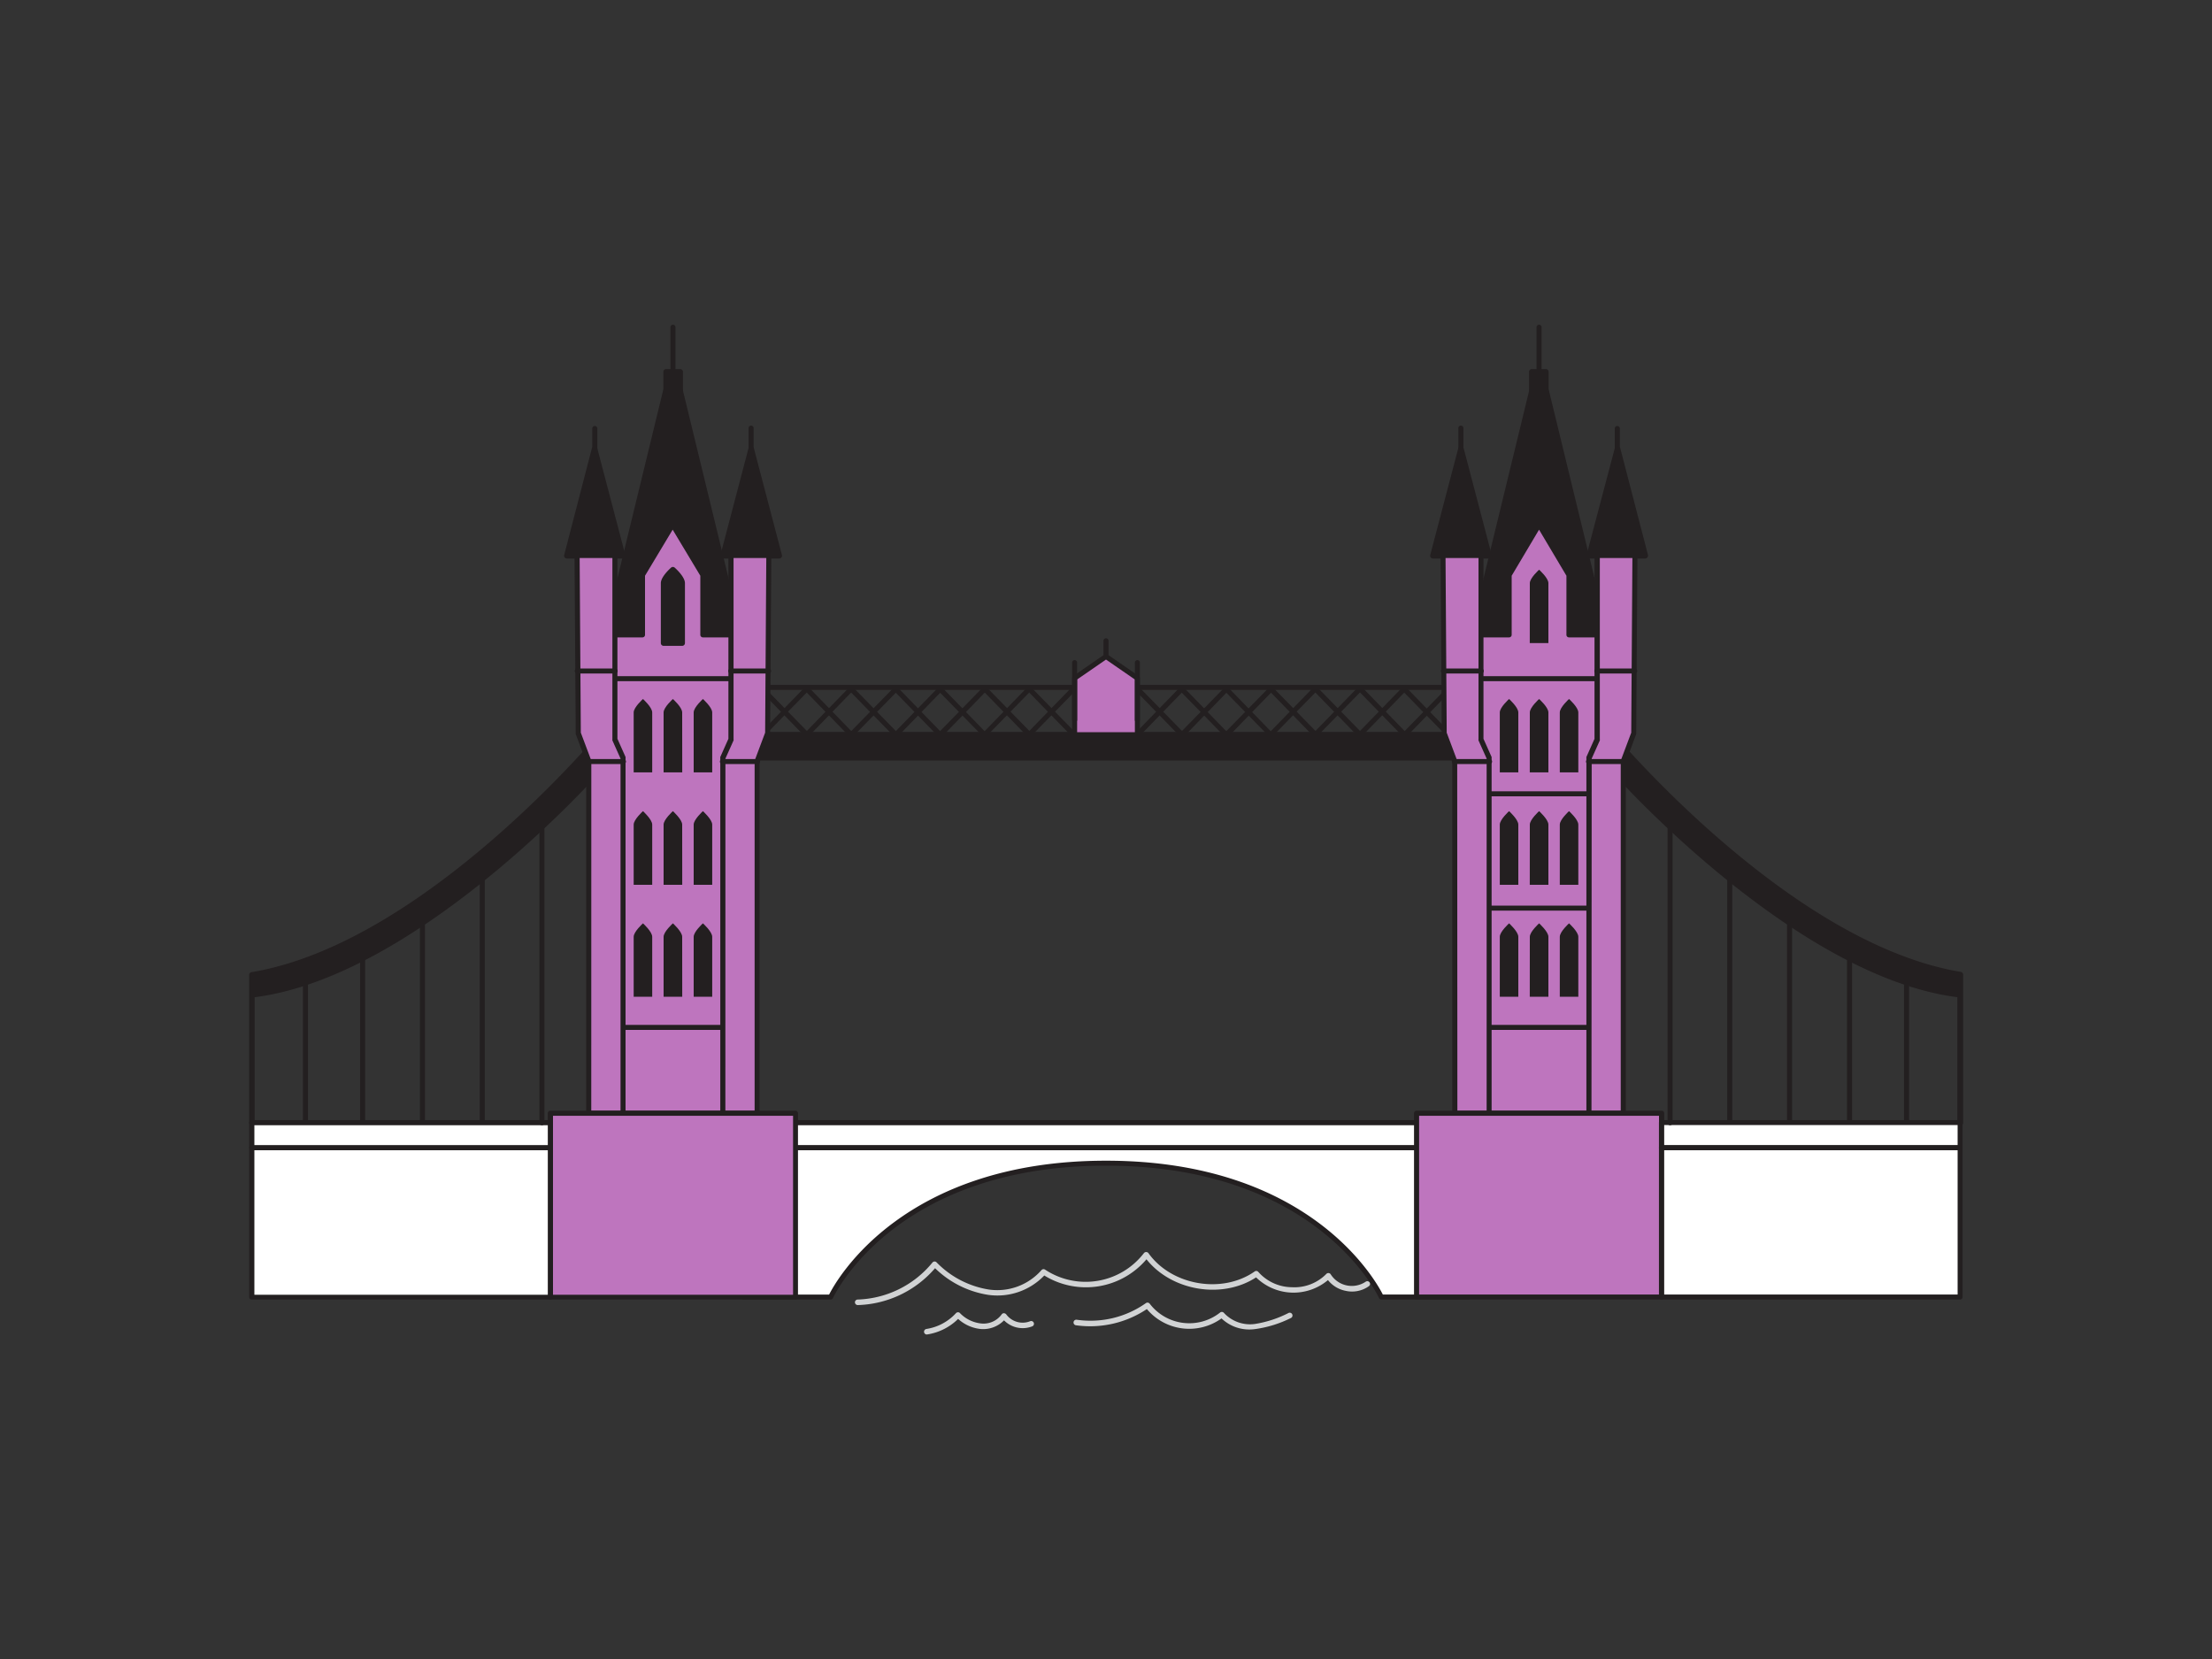 <svg viewBox="0 0 400 300" xmlns="http://www.w3.org/2000/svg"><rect x="0" y="0" width="400" height="300" fill="#333333" stroke="none"/><path d="m137.83 132.85 8.05-8.23" fill="#fff"/><path d="m137.83 133.31a.45.45 0 0 1 -.32-.13.46.46 0 0 1 0-.65l8-8.23a.46.46 0 0 1 .66.64l-8.05 8.23a.47.47 0 0 1 -.29.14z" fill="#231f20"/><path d="m145.88 132.85-8.05-8.23" fill="#fff"/><path d="m145.88 133.31a.47.47 0 0 1 -.33-.14l-8-8.23a.45.45 0 0 1 0-.64.46.46 0 0 1 .65 0l8.05 8.23a.47.47 0 0 1 0 .65.45.45 0 0 1 -.37.13z" fill="#231f20"/><path d="m145.88 132.85 8.05-8.23" fill="#fff"/><path d="m145.88 133.31a.44.44 0 0 1 -.32-.13.47.47 0 0 1 0-.65l8-8.23a.45.45 0 0 1 .64 0 .44.44 0 0 1 0 .64l-8 8.23a.47.47 0 0 1 -.32.14z" fill="#231f20"/><path d="m153.93 132.85-8.05-8.23" fill="#fff"/><path d="m153.93 133.31a.47.47 0 0 1 -.33-.14l-8-8.23a.46.46 0 0 1 .66-.64l8 8.23a.45.45 0 0 1 0 .65.42.42 0 0 1 -.33.13z" fill="#231f20"/><path d="m153.93 132.85 8.04-8.23" fill="#fff"/><path d="m153.93 133.31a.42.42 0 0 1 -.32-.13.46.46 0 0 1 0-.65l8.05-8.23a.46.46 0 0 1 .65.64l-8.05 8.23a.47.47 0 0 1 -.33.14z" fill="#231f20"/><path d="m161.97 132.85-8.04-8.23" fill="#fff"/><path d="m162 133.31a.43.43 0 0 1 -.32-.14l-8.05-8.23a.46.46 0 0 1 .65-.64l8.05 8.23a.46.46 0 0 1 0 .65.44.44 0 0 1 -.33.13z" fill="#231f20"/><path d="m161.97 132.85 8.05-8.23" fill="#fff"/><path d="m162 133.31a.45.45 0 0 1 -.32-.13.46.46 0 0 1 0-.65l8-8.23a.46.46 0 0 1 .66.64l-8 8.23a.47.47 0 0 1 -.34.14z" fill="#231f20"/><path d="m170.02 132.85-8.05-8.23" fill="#fff"/><path d="m170 133.31a.47.47 0 0 1 -.33-.14l-8-8.23a.45.45 0 0 1 0-.64.46.46 0 0 1 .65 0l8 8.23a.47.47 0 0 1 0 .65.45.45 0 0 1 -.32.13z" fill="#231f20"/><path d="m170.02 132.85 8.05-8.23" fill="#fff"/><path d="m170 133.31a.44.44 0 0 1 -.32-.13.47.47 0 0 1 0-.65l8.05-8.23a.46.46 0 0 1 .65 0 .45.45 0 0 1 0 .64l-8 8.23a.47.47 0 0 1 -.38.14z" fill="#231f20"/><path d="m178.07 132.85-8.05-8.23" fill="#fff"/><path d="m178.07 133.31a.47.47 0 0 1 -.33-.14l-8.05-8.23a.46.46 0 0 1 .66-.64l8 8.23a.46.46 0 0 1 0 .65.45.45 0 0 1 -.28.13z" fill="#231f20"/><path d="m178.07 132.85 8.04-8.23" fill="#fff"/><path d="m178.07 133.31a.44.44 0 0 1 -.32-.13.46.46 0 0 1 0-.65l8-8.23a.46.46 0 0 1 .65.64l-8.05 8.23a.47.47 0 0 1 -.28.14z" fill="#231f20"/><path d="m186.11 132.85-8.04-8.23" fill="#fff"/><path d="m186.11 133.31a.45.45 0 0 1 -.32-.14l-8-8.23a.46.46 0 0 1 .65-.64l8.05 8.23a.46.46 0 0 1 0 .65.44.44 0 0 1 -.38.13z" fill="#231f20"/><path d="m186.11 132.85 8.05-8.23" fill="#fff"/><path d="m186.11 133.31a.45.45 0 0 1 -.32-.13.46.46 0 0 1 0-.65l8-8.23a.46.46 0 0 1 .66.64l-8.05 8.23a.47.47 0 0 1 -.29.14z" fill="#231f20"/><path d="m194.16 132.85-8.05-8.23" fill="#fff"/><path d="m194.16 133.31a.47.47 0 0 1 -.33-.14l-8-8.23a.45.45 0 0 1 0-.64.46.46 0 0 1 .65 0l8.05 8.23a.47.47 0 0 1 0 .65.45.45 0 0 1 -.37.13z" fill="#231f20"/><path d="m205.67 132.85 8.05-8.23" fill="#fff"/><path d="m205.67 133.31a.45.45 0 0 1 -.32-.13.46.46 0 0 1 0-.65l8-8.23a.46.46 0 0 1 .66.64l-8.01 8.23a.47.47 0 0 1 -.33.14z" fill="#231f20"/><path d="m213.72 132.85-8.05-8.23" fill="#fff"/><path d="m213.72 133.31a.47.47 0 0 1 -.33-.14l-8-8.23a.45.45 0 0 1 0-.64.46.46 0 0 1 .65 0l8.05 8.23a.47.47 0 0 1 0 .65.44.44 0 0 1 -.37.13z" fill="#231f20"/><path d="m213.72 132.85 8.05-8.23" fill="#fff"/><path d="m213.72 133.31a.45.45 0 0 1 -.32-.13.47.47 0 0 1 0-.65l8.05-8.23a.46.46 0 0 1 .65 0 .45.45 0 0 1 0 .64l-8 8.23a.47.47 0 0 1 -.38.14z" fill="#231f20"/><path d="m221.77 132.85-8.05-8.23" fill="#fff"/><path d="m221.77 133.31a.47.47 0 0 1 -.33-.14l-8.05-8.23a.46.46 0 0 1 .66-.64l8 8.23a.46.46 0 0 1 0 .65.45.45 0 0 1 -.28.13z" fill="#231f20"/><path d="m221.77 132.85 8.04-8.23" fill="#fff"/><path d="m221.77 133.31a.44.44 0 0 1 -.32-.13.47.47 0 0 1 0-.65l8.05-8.23a.46.46 0 0 1 .65.64l-8 8.23a.43.43 0 0 1 -.38.14z" fill="#231f20"/><path d="m229.81 132.85-8.04-8.23" fill="#fff"/><path d="m229.81 133.31a.47.47 0 0 1 -.32-.14l-8.05-8.23a.46.46 0 0 1 0-.64.45.45 0 0 1 .64 0l8 8.23a.46.46 0 0 1 0 .65.42.42 0 0 1 -.27.13z" fill="#231f20"/><path d="m229.81 132.85 8.05-8.23" fill="#fff"/><path d="m229.81 133.31a.42.42 0 0 1 -.31-.13.45.45 0 0 1 0-.65l8-8.23a.45.45 0 0 1 .64 0 .46.46 0 0 1 0 .64l-8.05 8.23a.47.47 0 0 1 -.28.14z" fill="#231f20"/><path d="m237.86 132.85-8.05-8.23" fill="#fff"/><path d="m237.86 133.31a.43.43 0 0 1 -.32-.14l-8-8.23a.44.44 0 0 1 0-.64.45.45 0 0 1 .64 0l8.05 8.23a.47.47 0 0 1 0 .65.44.44 0 0 1 -.37.13z" fill="#231f20"/><path d="m237.86 132.85 8.05-8.23" fill="#fff"/><path d="m237.86 133.31a.45.45 0 0 1 -.32-.13.46.46 0 0 1 0-.65l8-8.23a.46.46 0 0 1 .66.64l-8.05 8.23a.47.47 0 0 1 -.29.14z" fill="#231f20"/><path d="m245.91 132.85-8.05-8.23" fill="#fff"/><path d="m245.91 133.31a.47.47 0 0 1 -.33-.14l-8-8.23a.45.45 0 0 1 0-.64.46.46 0 0 1 .65 0l8.05 8.23a.47.47 0 0 1 0 .65.45.45 0 0 1 -.37.13z" fill="#231f20"/><path d="m245.91 132.85 8.05-8.23" fill="#fff"/><path d="m245.91 133.31a.44.44 0 0 1 -.32-.13.47.47 0 0 1 0-.65l8-8.23a.45.45 0 0 1 .64 0 .44.44 0 0 1 0 .64l-8 8.23a.47.47 0 0 1 -.32.14z" fill="#231f20"/><path d="m253.96 132.85-8.05-8.23" fill="#fff"/><path d="m254 133.31a.47.47 0 0 1 -.33-.14l-8-8.23a.46.46 0 0 1 .66-.64l8 8.23a.45.45 0 0 1 0 .65.42.42 0 0 1 -.33.13z" fill="#231f20"/><path d="m253.96 132.85 8.04-8.23" fill="#fff"/><path d="m254 133.31a.44.44 0 0 1 -.32-.13.46.46 0 0 1 0-.65l8.05-8.23a.45.45 0 0 1 .64 0 .46.46 0 0 1 0 .64l-8 8.23a.47.47 0 0 1 -.37.14z" fill="#231f20"/><path d="m262 132.85-8.04-8.23" fill="#fff"/><path d="m262 133.31a.43.43 0 0 1 -.32-.14l-8.05-8.23a.46.46 0 0 1 .65-.64l8 8.23a.47.47 0 0 1 0 .65.44.44 0 0 1 -.28.13z" fill="#231f20"/><path d="m271.27 124.76h-142.54a.45.45 0 0 1 -.46-.45.46.46 0 0 1 .46-.46h142.54a.46.46 0 0 1 .46.46.45.45 0 0 1 -.46.45z" fill="#231f20"/><path d="m134.53 203.02h130.93v4.55h-130.93z" fill="#fff"/><path d="m265.47 208h-130.94a.45.45 0 0 1 -.45-.45v-4.55a.45.45 0 0 1 .45-.45h130.94a.45.45 0 0 1 .45.45v4.56a.45.45 0 0 1 -.45.44zm-130.47-.88h130v-3.64h-130z" fill="#231f20"/><path d="m265.47 207.58v27h-15.68s-10.71-24.2-49.79-24.2-49.79 24.2-49.79 24.2h-15.68v-27z" fill="#fff"/><path d="m265.47 235h-15.68a.48.48 0 0 1 -.42-.27c-.1-.24-11.07-23.94-49.37-23.94s-49.27 23.7-49.37 23.94a.48.48 0 0 1 -.42.27h-15.68a.46.46 0 0 1 -.46-.46v-27a.46.46 0 0 1 .46-.46h130.94a.46.46 0 0 1 .46.46v27a.46.46 0 0 1 -.46.46zm-15.39-.91h14.92v-26.09h-130v26.1h14.93c1.36-2.69 13.4-24.21 50.08-24.21s48.71 21.55 50.07 24.24z" fill="#231f20"/><path d="m129.52 132.85h140.96v4.17h-140.96z" fill="#231f20"/><path d="m270.48 137.52h-141a.5.5 0 0 1 -.5-.5v-4.17a.5.5 0 0 1 .5-.5h141a.5.5 0 0 1 .5.5v4.15a.5.5 0 0 1 -.5.52zm-140.46-1h139.98v-3.17h-140z" fill="#231f20"/><path d="m194.33 122.63 5.67-3.91 5.67 3.91v10.22h-11.34z" fill="#BE75BE"/><g fill="#231f20"><path d="m205.67 133.31h-11.34a.46.46 0 0 1 -.46-.46v-10.22a.46.46 0 0 1 .2-.38l5.67-3.91a.49.49 0 0 1 .52 0l5.67 3.91a.46.46 0 0 1 .2.38v10.22a.46.46 0 0 1 -.46.46zm-10.89-.91h10.44v-9.53l-5.22-3.6-5.22 3.6z"/><path d="m194.33 130.63a.45.45 0 0 1 -.46-.45v-10.28a.46.46 0 1 1 .91 0v10.28a.45.45 0 0 1 -.45.45z"/><path d="m205.67 130.63a.45.45 0 0 1 -.45-.45v-10.28a.46.46 0 1 1 .91 0v10.28a.45.45 0 0 1 -.46.45z"/><path d="m200 119.18a.47.47 0 0 1 -.46-.46v-2.84a.46.46 0 0 1 .92 0v2.84a.47.47 0 0 1 -.46.46z"/><path d="m45.55 203v-26.71c32-5.33 64-44.36 64-44.36l-1.76 7.69s-32.59 36.83-62.26 40.26"/><path d="m45.55 203.52a.5.5 0 0 1 -.5-.5v-23.14-3.58a.51.51 0 0 1 .42-.5c31.45-5.23 63.39-43.79 63.71-44.17a.51.51 0 0 1 .61-.14.52.52 0 0 1 .26.56l-1.75 7.69a.43.43 0 0 1 -.12.22c-.32.37-32.72 36.65-62.13 40.37v22.67a.5.5 0 0 1 -.5.52zm.5-26.81v2.6c28.27-3.66 59.45-37.87 61.3-39.93l1.28-5.58c-6.37 7.3-34.55 37.99-62.58 42.91z"/><path d="m55.23 203.48a.45.45 0 0 1 -.45-.46v-25.34a.46.46 0 0 1 .91 0v25.32a.45.45 0 0 1 -.46.48z"/><path d="m65.58 203.48a.45.45 0 0 1 -.46-.46v-29.71a.46.46 0 0 1 .91 0v29.69a.45.45 0 0 1 -.45.48z"/><path d="m76.39 203.48a.46.46 0 0 1 -.46-.46v-36.02a.46.46 0 0 1 .92 0v36a.46.46 0 0 1 -.46.48z"/><path d="m87.2 203.48a.45.45 0 0 1 -.45-.46v-44.02a.46.46 0 0 1 .91 0v44a.45.45 0 0 1 -.46.48z"/><path d="m121.69 68.71a.46.46 0 0 1 -.46-.45v-9.08a.46.46 0 0 1 .92 0v9.08a.46.46 0 0 1 -.46.45z"/><path d="m120.41 70.66h2.56l11.1 45.64h-24.76z"/><path d="m134.07 116.79h-24.75a.51.51 0 0 1 -.4-.19.49.49 0 0 1 -.09-.42l11.09-45.63a.51.51 0 0 1 .49-.39h2.59a.49.49 0 0 1 .48.39l11.09 45.63a.49.49 0 0 1 -.09.42.51.51 0 0 1 -.41.19zm-24.12-1h23.48l-10.85-44.63h-1.78z"/><path d="m120.42 67.24h2.55v3.42h-2.55z"/><path d="m123 71.16h-2.54a.5.5 0 0 1 -.5-.5v-3.42a.5.5 0 0 1 .5-.5h2.54a.5.5 0 0 1 .5.5v3.42a.5.5 0 0 1 -.5.5zm-2-1h1.54v-2.42h-1.54z"/></g><path d="m127.1 114.8v-10.81l-5.41-9.1-5.41 9.1v10.81h-5.2v86.51h21.22v-86.51z" fill="#BE75BE"/><path d="m132.3 201.77h-21.21a.46.46 0 0 1 -.46-.46v-86.51a.45.45 0 0 1 .46-.45h4.74v-10.35a.46.46 0 0 1 .06-.23l5.41-9.1a.47.47 0 0 1 .78 0l5.41 9.1a.46.46 0 0 1 .06.23v10.36h4.75a.45.45 0 0 1 .45.45v86.51a.46.46 0 0 1 -.45.45zm-20.76-.92h20.3v-85.59h-4.74a.47.47 0 0 1 -.46-.46v-10.69l-5-8.33-5 8.33v10.69a.46.46 0 0 1 -.46.46h-4.74z" fill="#231f20"/><path d="m132.3 123.18h-21.21a.46.46 0 1 1 0-.91h21.21a.46.46 0 0 1 0 .91z" fill="#231f20"/><path d="m117.94 139.67h-3.35v-10.84c0-.93 1.68-2.43 1.68-2.43s1.67 1.5 1.67 2.43z" fill="#231f20"/><path d="m123.37 139.67h-3.37v-10.84c0-.93 1.68-2.43 1.68-2.43s1.68 1.5 1.68 2.43z" fill="#231f20"/><path d="m128.79 139.67h-3.35v-10.84c0-.93 1.67-2.43 1.67-2.43s1.68 1.5 1.68 2.43z" fill="#231f20"/><path d="m117.94 160h-3.35v-10.89c0-.92 1.68-2.43 1.68-2.43s1.67 1.51 1.67 2.43z" fill="#231f20"/><path d="m123.37 160h-3.37v-10.89c0-.92 1.68-2.43 1.68-2.43s1.68 1.51 1.68 2.43z" fill="#231f20"/><path d="m128.79 160h-3.35v-10.89c0-.92 1.67-2.43 1.67-2.43s1.68 1.51 1.68 2.43z" fill="#231f20"/><path d="m117.94 180.25h-3.35v-10.85c0-.93 1.68-2.43 1.68-2.43s1.67 1.5 1.67 2.43z" fill="#231f20"/><path d="m123.37 180.25h-3.37v-10.85c0-.93 1.68-2.43 1.68-2.43s1.68 1.5 1.68 2.43z" fill="#231f20"/><path d="m128.79 180.25h-3.35v-10.85c0-.93 1.67-2.43 1.67-2.43s1.68 1.5 1.68 2.43z" fill="#231f20"/><path d="m131.54 186.24h-19.7a.46.46 0 0 1 -.46-.45.47.47 0 0 1 .46-.46h19.7a.47.47 0 0 1 .46.46.46.46 0 0 1 -.46.45z" fill="#231f20"/><path d="m107.56 81.19 5.06 19.27h-10.12z" fill="#231f20"/><path d="m112.62 101h-10.12a.52.52 0 0 1 -.4-.2.5.5 0 0 1 -.08-.43l5-19.27a.52.52 0 0 1 1 0l5.06 19.27a.48.48 0 0 1 -.09.43.5.5 0 0 1 -.37.2zm-9.47-1h8.85l-4.41-16.81z" fill="#231f20"/><path d="m104.32 100.46.21 32.12 1.93 5.14v63.59h6.21v-64.24l-1.51-3.37v-33.24z" fill="#BE75BE"/><path d="m112.67 201.77h-6.21a.47.47 0 0 1 -.46-.46v-63.51l-1.89-5.06a.45.45 0 0 1 0-.16l-.22-32.12a.47.47 0 0 1 .14-.33.46.46 0 0 1 .32-.13h6.84a.46.46 0 0 1 .46.46v33.14l1.47 3.29a.53.53 0 0 1 0 .18v64.24a.47.47 0 0 1 -.45.46zm-5.75-.92h5.29v-63.68l-1.47-3.28a.65.65 0 0 1 0-.19v-32.79h-5.92l.21 31.58 1.9 5.06a.5.5 0 0 1 0 .16z" fill="#231f20"/><path d="m111.16 121.79h-6.7a.46.46 0 1 1 0-.91h6.7a.46.46 0 1 1 0 .91z" fill="#231f20"/><path d="m112.67 138.17h-6.21a.46.46 0 1 1 0-.91h6.21a.46.46 0 1 1 0 .91z" fill="#231f20"/><path d="m135.82 81.19-5.06 19.27h10.12z" fill="#231f20"/><path d="m140.88 101h-10.12a.5.5 0 0 1 -.39-.2.48.48 0 0 1 -.09-.43l5.06-19.27a.52.52 0 0 1 1 0l5.06 19.27a.51.51 0 0 1 -.09.43.52.52 0 0 1 -.43.2zm-9.47-1h8.82l-4.41-16.81z" fill="#231f20"/><path d="m139.06 100.46-.21 32.12-1.93 5.14v63.59h-6.21v-64.24l1.51-3.37v-33.24z" fill="#BE75BE"/><path d="m136.92 201.77h-6.21a.47.47 0 0 1 -.46-.46v-64.24a.53.53 0 0 1 0-.18l1.47-3.29v-33.14a.46.46 0 0 1 .46-.46h6.84a.44.44 0 0 1 .46.46l-.22 32.12a.88.88 0 0 1 0 .16l-1.9 5.06v63.51a.47.47 0 0 1 -.44.46zm-5.75-.92h5.29v-63.14a.5.5 0 0 1 0-.16l1.9-5.06.21-31.58h-5.92v32.79a.43.43 0 0 1 0 .19l-1.47 3.28z" fill="#231f20"/><path d="m138.92 121.34h-6.7" fill="#fff"/><path d="m138.92 121.79h-6.7a.46.46 0 1 1 0-.91h6.7a.46.46 0 1 1 0 .91z" fill="#231f20"/><path d="m136.92 137.72h-6.21" fill="#fff"/><path d="m136.92 138.17h-6.21a.46.46 0 1 1 0-.91h6.21a.46.46 0 1 1 0 .91z" fill="#231f20"/><path d="m107.56 82.44a.46.46 0 0 1 -.46-.46v-4.49a.46.46 0 0 1 .92 0v4.51a.46.46 0 0 1 -.46.44z" fill="#231f20"/><path d="m135.82 82.44a.45.45 0 0 1 -.45-.46v-4.49a.46.46 0 1 1 .91 0v4.51a.45.45 0 0 1 -.46.44z" fill="#231f20"/><path d="m99.51 201.31h44.32v33.28h-44.32z" fill="#BE75BE"/><path d="m143.84 235h-44.33a.45.45 0 0 1 -.45-.45v-33.24a.46.46 0 0 1 .45-.46h44.33a.47.47 0 0 1 .46.46v33.28a.46.46 0 0 1 -.46.41zm-43.84-.87h43.41v-32.36h-43.41z" fill="#231f20"/><path d="m123.37 116.29h-3.37v-10.84c0-.93 1.68-2.43 1.68-2.43s1.68 1.5 1.68 2.43z" fill="#231f20"/><path d="m123.37 116.79h-3.37a.5.5 0 0 1 -.5-.5v-10.84c0-1.1 1.54-2.53 1.85-2.8a.49.49 0 0 1 .66 0c.31.27 1.85 1.7 1.85 2.8v10.84a.5.5 0 0 1 -.49.5zm-2.86-1h2.36v-10.34a3.92 3.92 0 0 0 -1.18-1.74 3.92 3.92 0 0 0 -1.18 1.74z" fill="#231f20"/><path d="m45.55 203.02h53.96v4.55h-53.96z" fill="#fff"/><path d="m99.51 208h-54a.45.45 0 0 1 -.45-.45v-4.55a.45.45 0 0 1 .45-.45h54a.45.45 0 0 1 .46.45v4.56a.45.45 0 0 1 -.46.44zm-53.51-.88h53.06v-3.64h-53.06z" fill="#231f20"/><path d="m45.55 207.58h53.96v27.01h-53.96z" fill="#fff"/><path d="m99.51 235h-54a.45.45 0 0 1 -.45-.45v-27a.45.45 0 0 1 .45-.46h54a.45.45 0 0 1 .46.46v27a.45.45 0 0 1 -.46.45zm-53.51-.87h53.06v-26.13h-53.06z" fill="#231f20"/><path d="m98 203.48a.45.45 0 0 1 -.46-.46v-53.49a.46.46 0 1 1 .91 0v53.47a.45.45 0 0 1 -.45.48z" fill="#231f20"/><path d="m354.45 203v-26.71c-32-5.33-64-44.36-64-44.36l1.76 7.69s32.59 36.83 62.26 40.26" fill="#231f20"/><path d="m354.45 203.52a.5.5 0 0 1 -.5-.5v-22.7c-29.41-3.72-61.81-40-62.13-40.37a.43.43 0 0 1 -.12-.22l-1.7-7.73a.52.52 0 0 1 .26-.56.51.51 0 0 1 .61.14c.32.38 32.26 38.94 63.71 44.17a.51.51 0 0 1 .42.5v3.58 23.17a.5.5 0 0 1 -.55.52zm-61.8-64.14c1.85 2.06 33 36.27 61.3 39.93v-2.6c-28-4.92-56.21-35.61-62.58-42.91z" fill="#231f20"/><path d="m344.77 203.48a.45.45 0 0 1 -.46-.46v-25.34a.46.46 0 0 1 .91 0v25.32a.45.45 0 0 1 -.45.48z" fill="#231f20"/><path d="m334.42 203.48a.45.45 0 0 1 -.42-.48v-29.69a.46.46 0 0 1 .91 0v29.69a.45.45 0 0 1 -.49.48z" fill="#231f20"/><path d="m323.61 203.48a.46.46 0 0 1 -.46-.46v-36.02a.46.46 0 1 1 .92 0v36a.46.46 0 0 1 -.46.48z" fill="#231f20"/><path d="m312.8 203.48a.45.45 0 0 1 -.46-.46v-44.02a.46.46 0 0 1 .91 0v44a.45.45 0 0 1 -.45.48z" fill="#231f20"/><path d="m278.31 68.26v-9.08" fill="#fff"/><path d="m278.31 68.71a.46.46 0 0 1 -.46-.45v-9.08a.46.46 0 0 1 .92 0v9.08a.46.46 0 0 1 -.46.45z" fill="#231f20"/><path d="m279.59 70.66h-2.57l-11.09 45.64h24.76z" fill="#231f20"/><path d="m290.68 116.79h-24.75a.51.51 0 0 1 -.39-.19.49.49 0 0 1 -.09-.42l11.09-45.63a.49.49 0 0 1 .48-.39h2.57a.51.51 0 0 1 .49.39l11.09 45.63a.49.49 0 0 1 -.09.42.51.51 0 0 1 -.4.19zm-24.11-1h23.48l-10.85-44.63h-1.78z" fill="#231f20"/><path d="m277.04 67.24h2.55v3.42h-2.55z" fill="#231f20" transform="matrix(-1 0 0 -1 556.62 137.91)"/><path d="m279.58 71.16h-2.58a.5.5 0 0 1 -.5-.5v-3.42a.5.5 0 0 1 .5-.5h2.54a.5.5 0 0 1 .5.5v3.42a.5.5 0 0 1 -.46.5zm-2-1h1.54v-2.42h-1.54z" fill="#231f20"/><path d="m272.9 114.8v-10.81l5.41-9.1 5.41 9.1v10.81h5.2v86.51h-21.22v-86.51z" fill="#BE75BE"/><path d="m288.91 201.77h-21.21a.46.46 0 0 1 -.45-.46v-86.51a.45.45 0 0 1 .45-.45h4.75v-10.35a.46.46 0 0 1 .06-.23l5.41-9.1a.47.47 0 0 1 .78 0l5.41 9.1a.46.46 0 0 1 .06.23v10.36h4.74a.45.45 0 0 1 .46.45v86.51a.46.46 0 0 1 -.46.45zm-20.75-.92h20.3v-85.59h-4.74a.46.46 0 0 1 -.46-.46v-10.69l-4.95-8.33-4.95 8.33v10.69a.47.47 0 0 1 -.46.46h-4.74z" fill="#231f20"/><path d="m288.91 122.73h-21.21" fill="#fff"/><path d="m288.91 123.18h-21.21a.46.46 0 0 1 0-.91h21.21a.46.46 0 1 1 0 .91z" fill="#231f20"/><path d="m282.06 139.67h3.35v-10.84c0-.93-1.68-2.43-1.68-2.43s-1.67 1.5-1.67 2.43z" fill="#231f20"/><path d="m276.63 139.67h3.37v-10.84c0-.93-1.68-2.43-1.68-2.43s-1.68 1.5-1.68 2.43z" fill="#231f20"/><path d="m271.21 139.67h3.35v-10.84c0-.93-1.67-2.43-1.67-2.43s-1.68 1.5-1.68 2.43z" fill="#231f20"/><path d="m282.06 160h3.35v-10.89c0-.92-1.68-2.43-1.68-2.43s-1.67 1.51-1.67 2.43z" fill="#231f20"/><path d="m276.63 160h3.37v-10.89c0-.92-1.68-2.43-1.68-2.43s-1.68 1.51-1.68 2.43z" fill="#231f20"/><path d="m271.21 160h3.35v-10.89c0-.92-1.67-2.43-1.67-2.43s-1.68 1.51-1.68 2.43z" fill="#231f20"/><path d="m282.06 180.25h3.35v-10.85c0-.93-1.68-2.43-1.68-2.43s-1.67 1.5-1.67 2.43z" fill="#231f20"/><path d="m276.63 180.25h3.37v-10.85c0-.93-1.68-2.43-1.68-2.43s-1.68 1.5-1.68 2.43z" fill="#231f20"/><path d="m271.21 180.25h3.35v-10.85c0-.93-1.67-2.43-1.67-2.43s-1.68 1.5-1.68 2.43z" fill="#231f20"/><path d="m287.33 143.58h-18.04" fill="#fff"/><path d="m287.33 144h-18a.47.47 0 0 1 -.46-.46.46.46 0 0 1 .46-.45h18a.46.46 0 0 1 .46.45.47.47 0 0 1 -.46.46z" fill="#231f20"/><path d="m287.33 164.21h-18.04" fill="#fff"/><path d="m287.33 164.67h-18a.46.46 0 1 1 0-.91h18a.46.46 0 1 1 0 .91z" fill="#231f20"/><path d="m288.16 185.79h-19.7" fill="#fff"/><path d="m288.16 186.24h-19.7a.46.46 0 0 1 -.46-.45.47.47 0 0 1 .46-.46h19.7a.47.47 0 0 1 .46.46.46.46 0 0 1 -.46.45z" fill="#231f20"/><path d="m292.44 81.19-5.06 19.27h10.12z" fill="#231f20"/><path d="m297.5 101h-10.12a.5.5 0 0 1 -.39-.2.48.48 0 0 1 -.09-.43l5.1-19.31a.52.52 0 0 1 1 0l5 19.27a.5.5 0 0 1 -.08.43.52.52 0 0 1 -.42.24zm-9.5-1h8.82l-4.41-16.81z" fill="#231f20"/><path d="m295.68 100.46-.21 32.12-1.93 5.14v63.59h-6.21v-64.24l1.51-3.37v-33.24z" fill="#BE75BE"/><path d="m293.54 201.77h-6.21a.47.47 0 0 1 -.46-.46v-64.24a.53.53 0 0 1 0-.18l1.47-3.29v-33.14a.46.46 0 0 1 .46-.46h6.84a.46.46 0 0 1 .32.13.47.47 0 0 1 .14.33l-.22 32.12a.45.45 0 0 1 0 .16l-1.88 5.06v63.51a.47.47 0 0 1 -.46.46zm-5.75-.92h5.29v-63.14a.5.5 0 0 1 0-.16l1.9-5.06.21-31.58h-5.89v32.79a.65.65 0 0 1 0 .19l-1.47 3.28z" fill="#231f20"/><path d="m295.54 121.34h-6.7" fill="#fff"/><path d="m295.54 121.79h-6.7a.46.46 0 1 1 0-.91h6.7a.46.46 0 1 1 0 .91z" fill="#231f20"/><path d="m293.54 137.72h-6.21" fill="#fff"/><path d="m293.54 138.17h-6.21a.46.46 0 1 1 0-.91h6.21a.46.46 0 1 1 0 .91z" fill="#231f20"/><path d="m264.18 81.19 5.06 19.27h-10.12z" fill="#231f20"/><path d="m269.24 101h-10.12a.52.52 0 0 1 -.4-.2.51.51 0 0 1 -.09-.43l5.06-19.27a.52.52 0 0 1 1 0l5.06 19.27a.48.48 0 0 1 -.09.43.5.5 0 0 1 -.42.2zm-9.47-1h8.82l-4.41-16.81z" fill="#231f20"/><path d="m260.94 100.46.21 32.12 1.93 5.14v63.59h6.21v-64.24l-1.51-3.37v-33.24z" fill="#BE75BE"/><path d="m269.29 201.77h-6.21a.47.47 0 0 1 -.46-.46v-63.51l-1.9-5.06a.88.88 0 0 1 0-.16l-.22-32.12a.44.44 0 0 1 .46-.46h6.84a.46.46 0 0 1 .46.46v33.14l1.47 3.29a.53.53 0 0 1 0 .18v64.24a.47.47 0 0 1 -.44.46zm-5.75-.92h5.29v-63.68l-1.47-3.28a.43.43 0 0 1 0-.19v-32.79h-5.96l.21 31.58 1.9 5.06a.5.5 0 0 1 0 .16z" fill="#231f20"/><path d="m261.08 121.34h6.7" fill="#fff"/><path d="m267.78 121.79h-6.7a.46.46 0 1 1 0-.91h6.7a.46.46 0 1 1 0 .91z" fill="#231f20"/><path d="m269.29 138.17h-6.21a.46.46 0 1 1 0-.91h6.21a.46.46 0 1 1 0 .91z" fill="#231f20"/><path d="m292.44 81.98v-4.49" fill="#fff"/><path d="m292.44 82.44a.46.46 0 0 1 -.44-.44v-4.51a.46.46 0 0 1 .92 0v4.51a.46.46 0 0 1 -.48.44z" fill="#231f20"/><path d="m264.18 81.98v-4.49" fill="#fff"/><path d="m264.18 82.44a.45.45 0 0 1 -.46-.46v-4.49a.46.46 0 1 1 .91 0v4.51a.45.45 0 0 1 -.45.44z" fill="#231f20"/><path d="m256.16 201.31h44.32v33.28h-44.32z" fill="#BE75BE"/><path d="m300.49 235h-44.33a.46.46 0 0 1 -.46-.45v-33.24a.47.47 0 0 1 .46-.46h44.33a.46.46 0 0 1 .45.46v33.28a.45.45 0 0 1 -.45.41zm-43.87-.91h43.38v-32.32h-43.38z" fill="#231f20"/><path d="m276.63 116.29h3.37v-10.84c0-.93-1.68-2.43-1.68-2.43s-1.68 1.5-1.68 2.43z" fill="#231f20"/><path d="m300.49 203.02h53.96v4.55h-53.96z" fill="#fff" transform="matrix(-1 0 0 -1 654.93 410.6)"/><path d="m354.45 208h-54a.45.45 0 0 1 -.46-.45v-4.55a.45.45 0 0 1 .46-.45h54a.45.45 0 0 1 .45.45v4.56a.45.45 0 0 1 -.45.44zm-53.51-.91h53.06v-3.64h-53.06z" fill="#231f20"/><path d="m300.49 207.58h53.96v27.01h-53.96z" fill="#fff" transform="matrix(-1 0 0 -1 654.93 442.16)"/><path d="m354.45 235h-54a.45.45 0 0 1 -.46-.45v-27a.45.45 0 0 1 .46-.46h54a.45.45 0 0 1 .45.46v27a.45.45 0 0 1 -.45.45zm-53.51-.91h53.06v-26.09h-53.06z" fill="#231f20"/><path d="m302 203.48a.45.45 0 0 1 -.45-.46v-53.49a.46.46 0 1 1 .91 0v53.47a.45.45 0 0 1 -.46.48z" fill="#231f20"/><path d="m155.1 236a.51.51 0 0 1 -.5-.49.5.5 0 0 1 .49-.51 18.2 18.2 0 0 0 13.52-6.69.52.52 0 0 1 .36-.19.49.49 0 0 1 .38.14 16.88 16.88 0 0 0 9.41 4.92 10.64 10.64 0 0 0 9.56-3.49.5.5 0 0 1 .68-.09 13.3 13.3 0 0 0 17.86-3 .52.52 0 0 1 .81 0c4.17 5.86 13.33 7.44 19.22 3.32a.48.48 0 0 1 .66.09 8.2 8.2 0 0 0 6.08 2.76 8.08 8.08 0 0 0 6.22-2.41.52.52 0 0 1 .43-.15.51.51 0 0 1 .37.25 4.51 4.51 0 0 0 6.3 1.32.51.51 0 0 1 .7.1.5.5 0 0 1 -.11.7 5.24 5.24 0 0 1 -4.22.84 5.38 5.38 0 0 1 -3.18-1.94 9.68 9.68 0 0 1 -13-.49c-6.13 4-15.28 2.45-19.82-3.27a14.36 14.36 0 0 1 -18.48 2.93 11.74 11.74 0 0 1 -10.15 3.5 17.64 17.64 0 0 1 -9.6-4.82 19.17 19.17 0 0 1 -13.97 6.67z" fill="#d1d3d4"/><path d="m226.12 240.41a7.23 7.23 0 0 1 -5.23-2 10 10 0 0 1 -13.5-1.69 18.46 18.46 0 0 1 -12.83 2.93.5.5 0 0 1 .15-1 17.36 17.36 0 0 0 12.5-3 .52.52 0 0 1 .38-.09.56.56 0 0 1 .33.21 9 9 0 0 0 12.7 1.59.49.49 0 0 1 .37-.12.5.5 0 0 1 .34.18 6.43 6.43 0 0 0 5.56 2 20.07 20.07 0 0 0 6.13-2 .5.5 0 0 1 .66.26.5.5 0 0 1 -.25.66 20.77 20.77 0 0 1 -6.45 2 8.25 8.25 0 0 1 -.86.07z" fill="#d1d3d4"/><path d="m167.59 241.32a.5.5 0 0 1 -.49-.43.51.51 0 0 1 .42-.57 9.13 9.13 0 0 0 5.35-2.86.52.52 0 0 1 .35-.16.47.47 0 0 1 .36.14 6.25 6.25 0 0 0 3.87 1.89 4.06 4.06 0 0 0 3.68-1.64.49.49 0 0 1 .41-.22.61.61 0 0 1 .42.21 3.68 3.68 0 0 0 4.3 1.25.5.5 0 1 1 .39.92 4.74 4.74 0 0 1 -5.09-1.09 5.26 5.26 0 0 1 -4.18 1.57 7.11 7.11 0 0 1 -4.12-1.83 10.14 10.14 0 0 1 -5.59 2.81z" fill="#d1d3d4"/></svg>